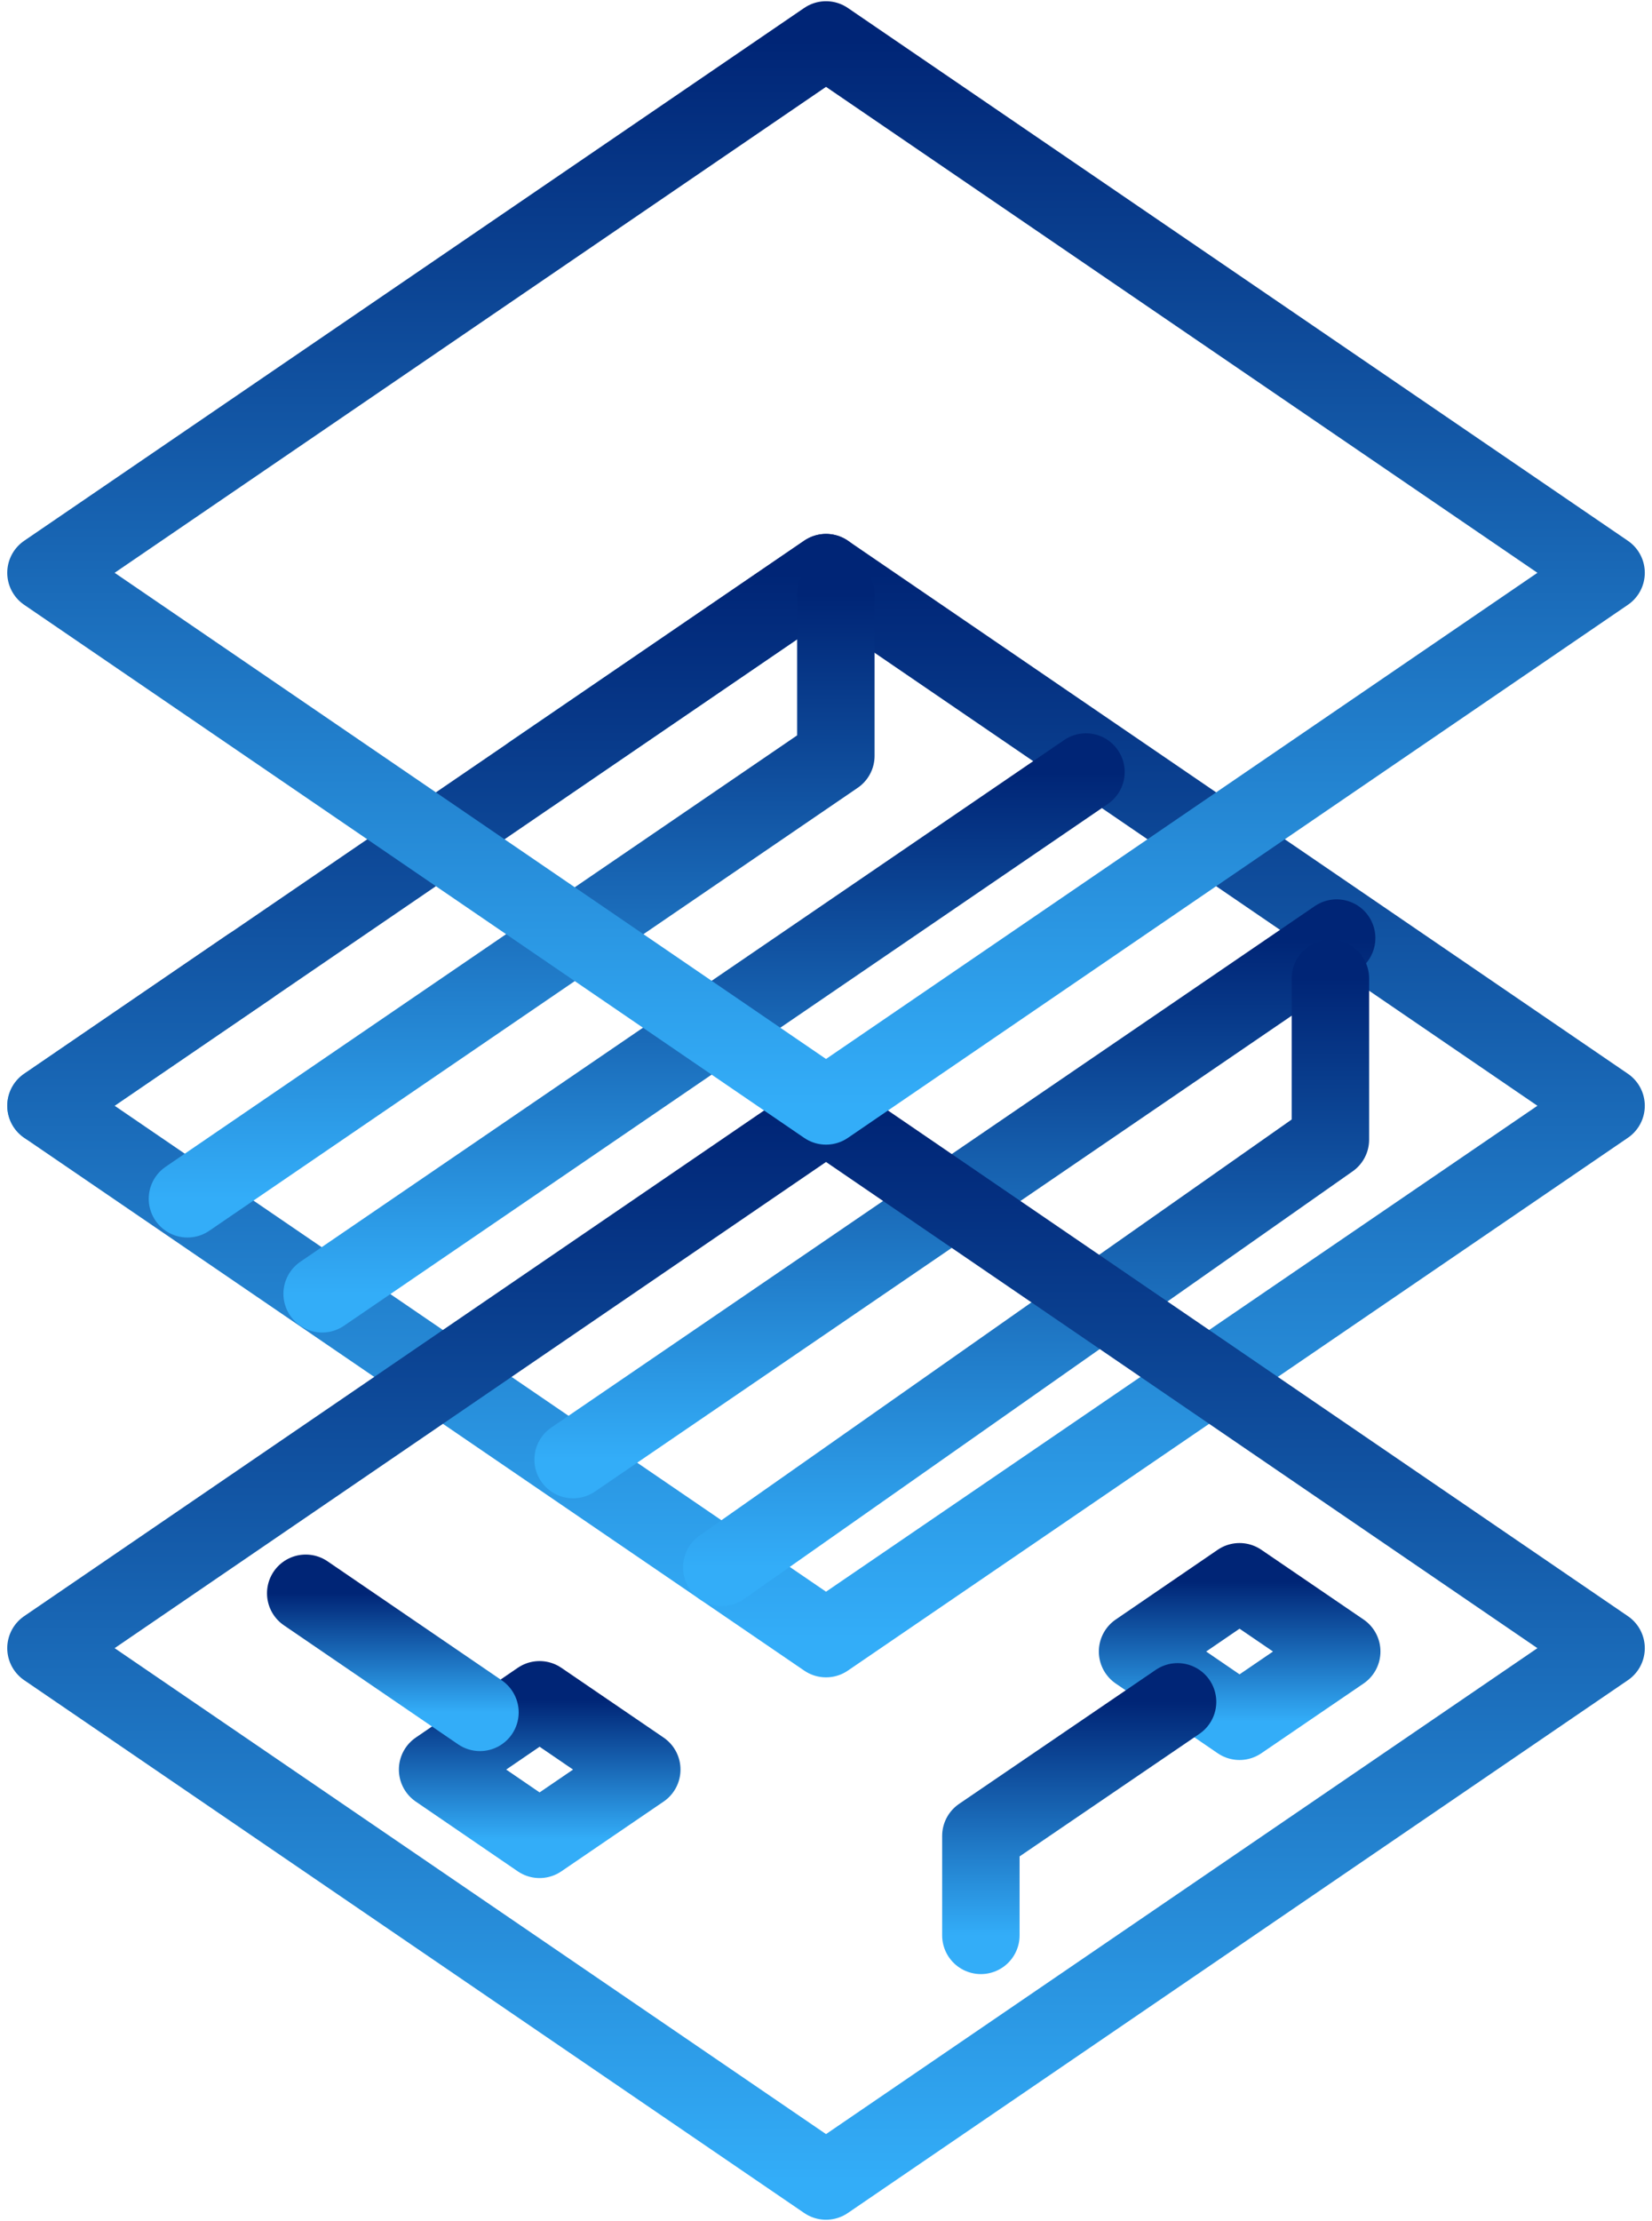 <svg xmlns="http://www.w3.org/2000/svg" width="64" height="86" viewBox="0 0 64 86" fill="none"><path d="M32.002 22.172L20.602 29.952" stroke="url(#paint0_linear_512_253)" stroke-width="3" stroke-linecap="round" stroke-linejoin="round"></path><path d="M9.671 37.422L1.781 42.812" stroke="url(#paint1_linear_512_253)" stroke-width="3" stroke-linecap="round" stroke-linejoin="round"></path><path d="M32.001 63.442L1.781 42.812L32.001 22.172L62.221 42.812L32.001 63.442Z" stroke="url(#paint2_linear_512_253)" stroke-width="3" stroke-linecap="round" stroke-linejoin="round"></path><path d="M7.262 46.413L32.382 29.263V23.023" stroke="url(#paint3_linear_512_253)" stroke-width="3" stroke-linecap="round" stroke-linejoin="round"></path><g style="mix-blend-mode:multiply"><path d="M48.02 66.642L44.07 63.942L48.02 61.242L51.98 63.942L48.02 66.642Z" stroke="url(#paint4_linear_512_253)" stroke-width="3" stroke-linecap="round" stroke-linejoin="round"></path></g><path d="M45.62 65.891L38 71.081V74.931" stroke="url(#paint5_linear_512_253)" stroke-width="3" stroke-linecap="round" stroke-linejoin="round"></path><path d="M42.071 29.891L12.48 50.091" stroke="url(#paint6_linear_512_253)" stroke-width="3" stroke-linecap="round" stroke-linejoin="round"></path><path d="M51.783 36.32L22.203 56.51" stroke="url(#paint7_linear_512_253)" stroke-width="3" stroke-linecap="round" stroke-linejoin="round"></path><path d="M27.961 60.683L51.541 44.123V37.883" stroke="url(#paint8_linear_512_253)" stroke-width="3" stroke-linecap="round" stroke-linejoin="round"></path><path d="M32.001 84.442L1.781 63.812L32.001 43.172L62.221 63.812L32.001 84.442Z" stroke="url(#paint9_linear_512_253)" stroke-width="3" stroke-linecap="round" stroke-linejoin="round"></path><g style="mix-blend-mode:multiply"><path d="M20.903 71.213L16.953 68.513L20.903 65.812L24.863 68.513L20.903 71.213Z" stroke="url(#paint10_linear_512_253)" stroke-width="3" stroke-linecap="round" stroke-linejoin="round"></path></g><path d="M11.844 61.688L18.594 66.297" stroke="url(#paint11_linear_512_253)" stroke-width="3" stroke-linecap="round" stroke-linejoin="round"></path><path d="M32.001 42.817L1.781 22.177L32.001 1.547L62.221 22.177L32.001 42.817Z" stroke="url(#paint12_linear_512_253)" stroke-width="3" stroke-linecap="round" stroke-linejoin="round"></path><defs><linearGradient id="paint0_linear_512_253" x1="26.302" y1="22.172" x2="26.302" y2="29.952" gradientUnits="userSpaceOnUse"><stop stop-color="#002576"></stop><stop offset="1" stop-color="#33ADF8"></stop></linearGradient><linearGradient id="paint1_linear_512_253" x1="5.726" y1="37.422" x2="5.726" y2="42.812" gradientUnits="userSpaceOnUse"><stop stop-color="#002576"></stop><stop offset="1" stop-color="#33ADF8"></stop></linearGradient><linearGradient id="paint2_linear_512_253" x1="32.001" y1="22.172" x2="32.001" y2="63.442" gradientUnits="userSpaceOnUse"><stop stop-color="#002576"></stop><stop offset="1" stop-color="#33ADF8"></stop></linearGradient><linearGradient id="paint3_linear_512_253" x1="19.822" y1="23.023" x2="19.822" y2="46.413" gradientUnits="userSpaceOnUse"><stop stop-color="#002576"></stop><stop offset="1" stop-color="#33ADF8"></stop></linearGradient><linearGradient id="paint4_linear_512_253" x1="48.025" y1="61.242" x2="48.025" y2="66.642" gradientUnits="userSpaceOnUse"><stop stop-color="#002576"></stop><stop offset="1" stop-color="#33ADF8"></stop></linearGradient><linearGradient id="paint5_linear_512_253" x1="41.81" y1="65.891" x2="41.81" y2="74.931" gradientUnits="userSpaceOnUse"><stop stop-color="#002576"></stop><stop offset="1" stop-color="#33ADF8"></stop></linearGradient><linearGradient id="paint6_linear_512_253" x1="27.276" y1="29.891" x2="27.276" y2="50.091" gradientUnits="userSpaceOnUse"><stop stop-color="#002576"></stop><stop offset="1" stop-color="#33ADF8"></stop></linearGradient><linearGradient id="paint7_linear_512_253" x1="36.993" y1="36.32" x2="36.993" y2="56.51" gradientUnits="userSpaceOnUse"><stop stop-color="#002576"></stop><stop offset="1" stop-color="#33ADF8"></stop></linearGradient><linearGradient id="paint8_linear_512_253" x1="39.751" y1="37.883" x2="39.751" y2="60.683" gradientUnits="userSpaceOnUse"><stop stop-color="#002576"></stop><stop offset="1" stop-color="#33ADF8"></stop></linearGradient><linearGradient id="paint9_linear_512_253" x1="32.001" y1="43.172" x2="32.001" y2="84.442" gradientUnits="userSpaceOnUse"><stop stop-color="#002576"></stop><stop offset="1" stop-color="#33ADF8"></stop></linearGradient><linearGradient id="paint10_linear_512_253" x1="20.908" y1="65.812" x2="20.908" y2="71.213" gradientUnits="userSpaceOnUse"><stop stop-color="#002576"></stop><stop offset="1" stop-color="#33ADF8"></stop></linearGradient><linearGradient id="paint11_linear_512_253" x1="15.219" y1="61.688" x2="15.219" y2="66.297" gradientUnits="userSpaceOnUse"><stop stop-color="#002576"></stop><stop offset="1" stop-color="#33ADF8"></stop></linearGradient><linearGradient id="paint12_linear_512_253" x1="32.001" y1="1.547" x2="32.001" y2="42.817" gradientUnits="userSpaceOnUse"><stop stop-color="#002576"></stop><stop offset="1" stop-color="#33ADF8"></stop></linearGradient></defs></svg>